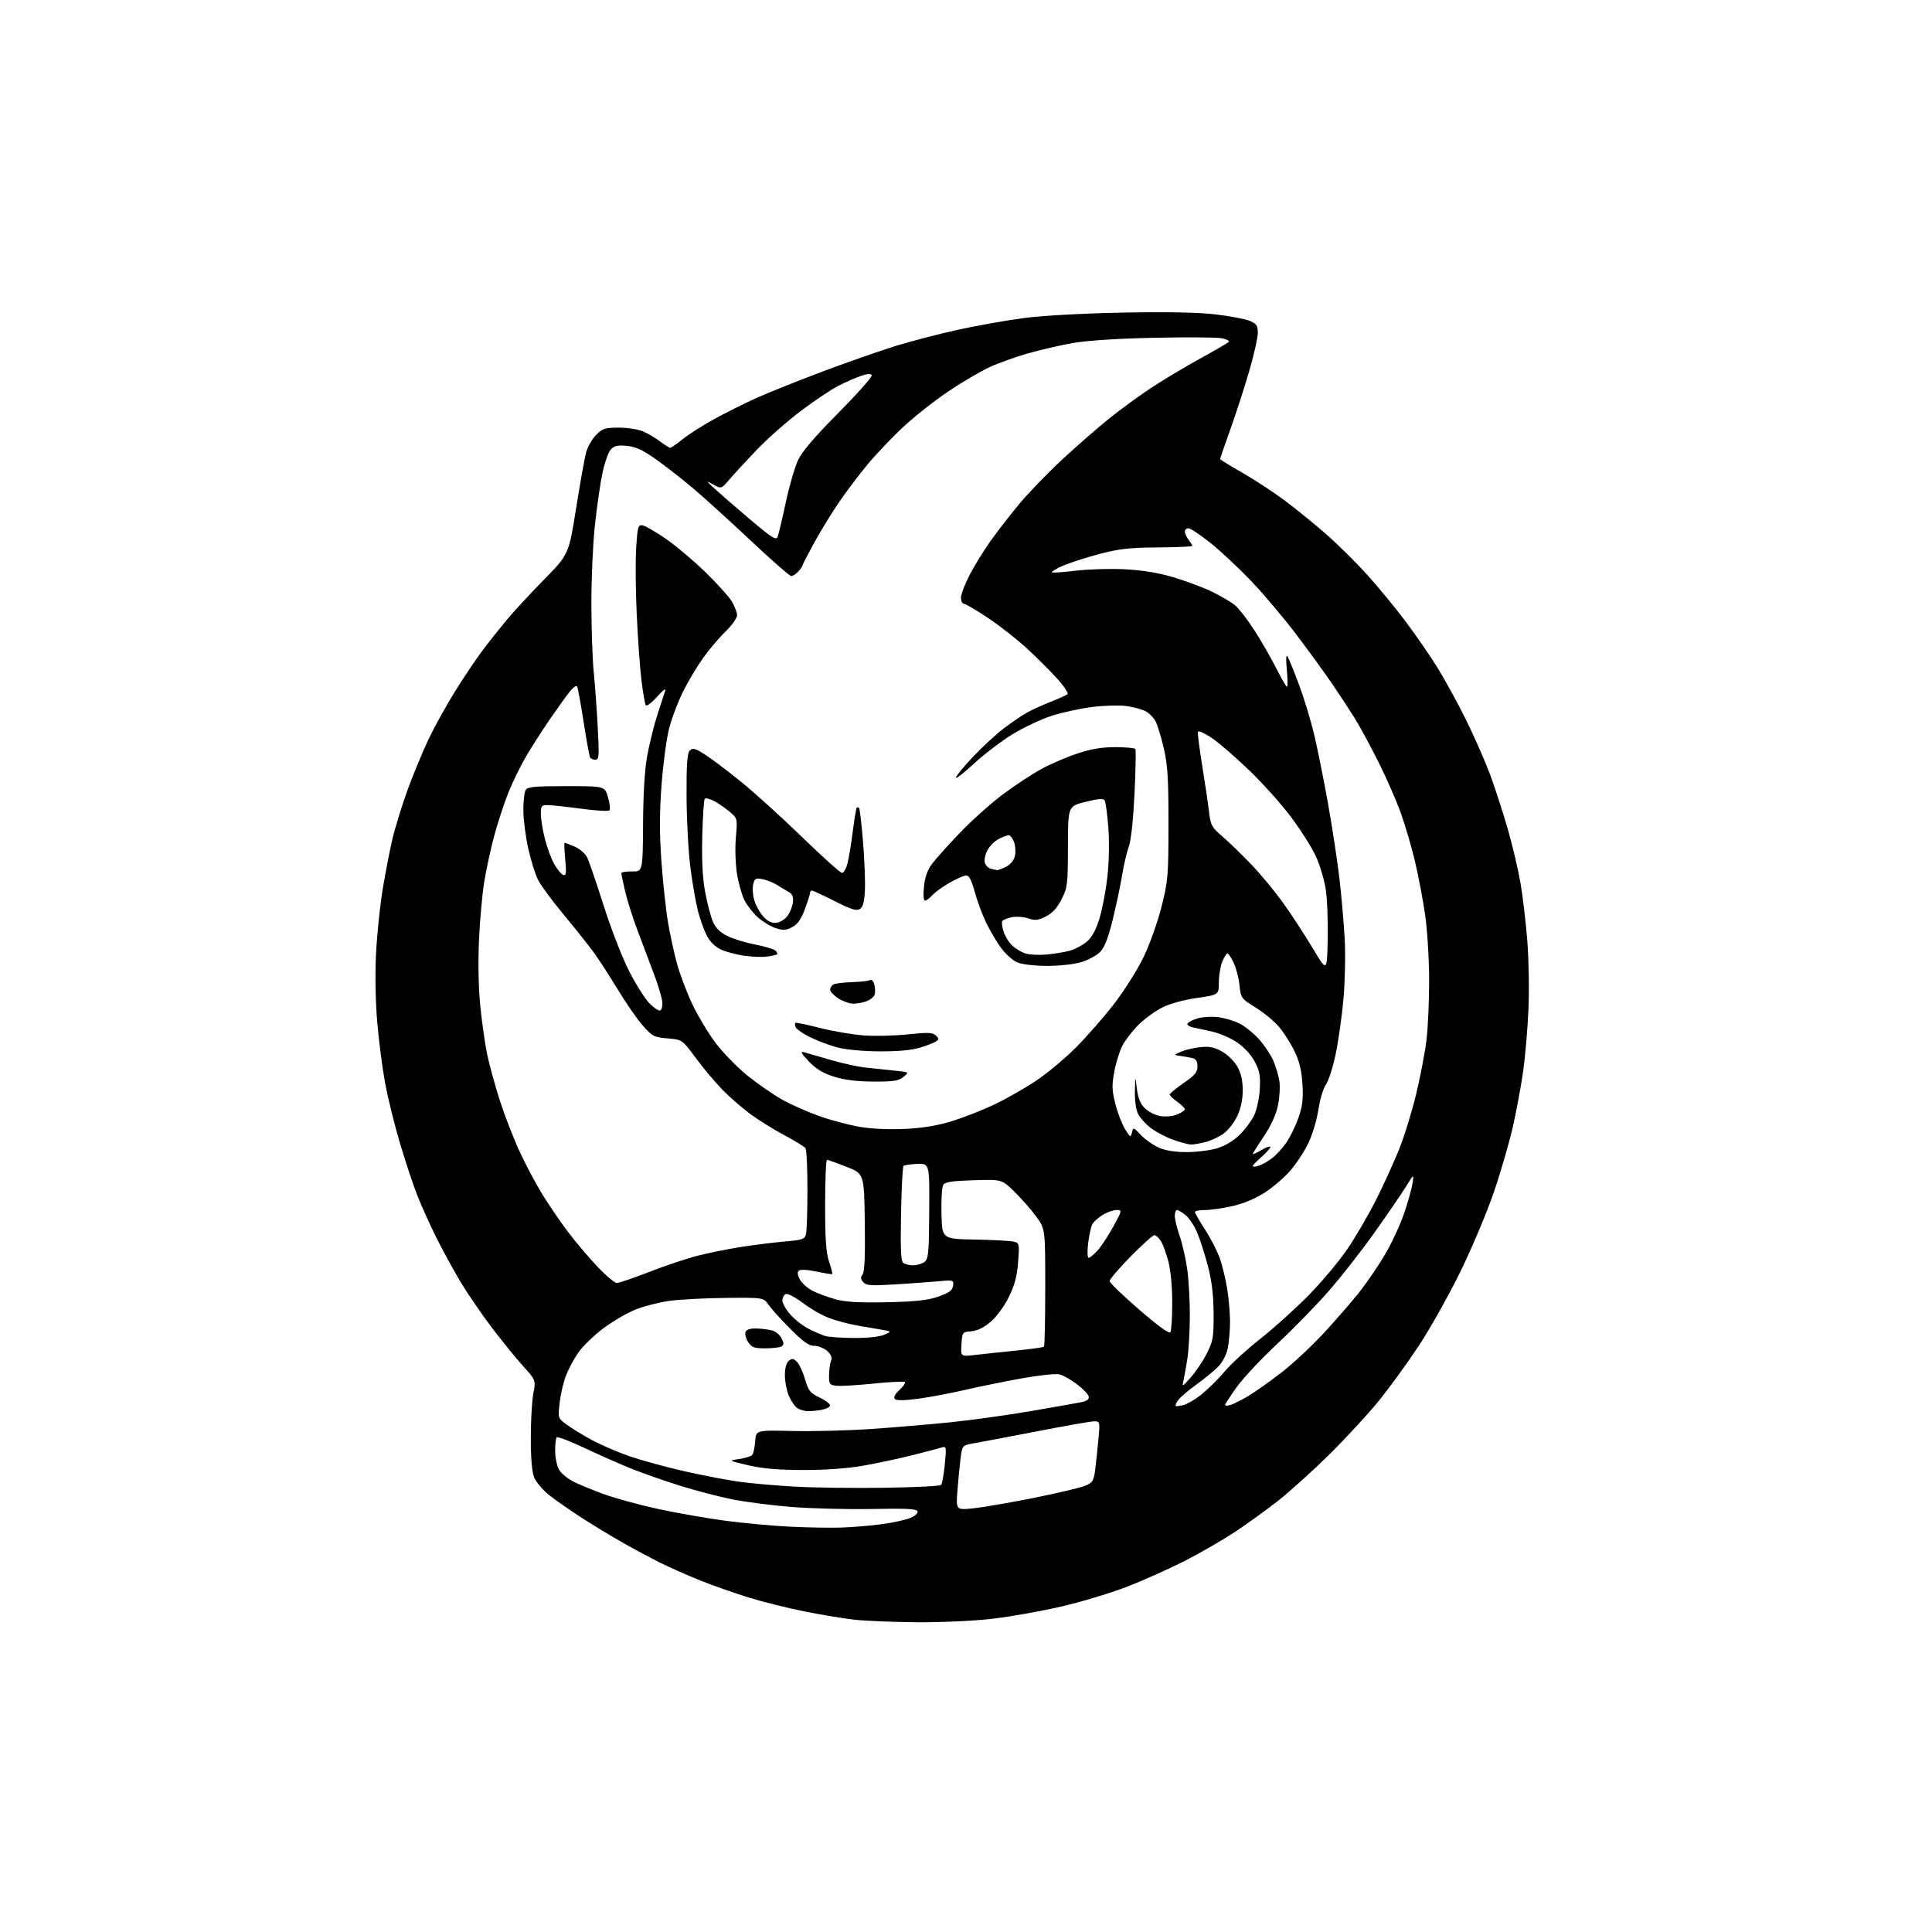 <?xml version="1.0" encoding="UTF-8" standalone="no"?>
<svg 
  version="1.1" 
  xmlns="http://www.w3.org/2000/svg" 
  xmlns:xlink="http://www.w3.org/1999/xlink" 
  xmlns:svg="http://www.w3.org/2000/svg"
  xmlns:rdf="http://www.w3.org/1999/02/22-rdf-syntax-ns#"
  xmlns:cc="http://creativecommons.org/ns#"
  xmlns:dc="http://purl.org/dc/elements/1.1/"
  viewBox="0 0 768 768"
  width="768"
  height="768"
>
<style>svg {background-color: white; }</style>"
<path stroke="none" fill="black" fill-rule="evenodd" d="M364.50,644.87C355.15,644.80 343.90,644.33 339.50,643.84C335.10,643.34 326.10,641.84 319.50,640.51C312.90,639.17 303.05,636.71 297.61,635.04C292.18,633.36 283.63,630.36 278.61,628.36C273.60,626.37 266.35,623.16 262.50,621.24C258.65,619.31 251.90,615.70 247.50,613.21C243.10,610.72 235.68,606.21 231.00,603.20C226.32,600.18 220.53,596.13 218.13,594.19C215.73,592.25 213.14,589.18 212.38,587.37C211.46,585.16 211.00,579.95 211.00,571.67C211.00,564.85 211.45,556.88 212.01,553.96C213.01,548.66 213.01,548.66 207.97,543.08C205.19,540.01 199.62,533.16 195.59,527.85C191.56,522.54 186.00,514.44 183.24,509.85C180.48,505.26 176.14,497.34 173.60,492.25C171.06,487.16 167.66,479.67 166.04,475.60C164.43,471.54 161.30,462.20 159.11,454.86C156.91,447.51 154.20,436.55 153.08,430.50C151.97,424.45 150.55,413.43 149.93,406.00C149.25,397.98 149.07,387.02 149.48,379.00C149.86,371.57 151.03,360.28 152.06,353.89C153.10,347.51 154.85,338.42 155.95,333.70C157.06,328.97 159.82,320.02 162.09,313.80C164.36,307.59 168.16,298.45 170.53,293.50C172.90,288.55 177.65,280.00 181.09,274.50C184.53,269.00 189.38,261.80 191.86,258.50C194.34,255.20 198.62,249.80 201.36,246.50C204.11,243.20 210.80,235.97 216.23,230.43C226.11,220.35 226.11,220.35 229.03,201.93C230.63,191.79 232.45,181.74 233.06,179.58C233.68,177.42 235.46,174.38 237.02,172.83C239.51,170.34 240.58,170.00 245.96,170.00C249.32,170.00 253.62,170.65 255.53,171.45C257.44,172.25 260.50,174.05 262.34,175.45C264.18,176.85 266.02,178.00 266.43,178.00C266.83,178.00 269.04,176.47 271.33,174.61C273.62,172.75 279.27,169.14 283.89,166.60C288.50,164.06 296.15,160.25 300.89,158.12C305.62,156.00 317.48,151.27 327.22,147.60C336.97,143.94 350.02,139.38 356.22,137.47C362.43,135.56 373.57,132.67 381.00,131.04C388.43,129.41 400.12,127.34 407.00,126.44C414.46,125.45 430.22,124.58 446.11,124.27C463.74,123.93 476.21,124.16 483.09,124.96C488.80,125.63 494.94,126.78 496.73,127.53C499.53,128.70 500.00,129.40 500.00,132.36C500.00,134.26 498.44,141.15 496.54,147.66C494.64,154.17 491.27,164.58 489.04,170.80C486.82,177.01 485.00,182.26 485.00,182.47C485.00,182.68 488.95,185.11 493.78,187.88C498.61,190.64 506.15,195.57 510.53,198.84C514.92,202.10 522.38,208.16 527.12,212.30C531.85,216.45 539.32,223.84 543.71,228.74C548.10,233.63 554.87,241.88 558.77,247.07C562.66,252.26 568.25,260.34 571.18,265.02C574.12,269.71 579.31,279.16 582.71,286.02C586.11,292.89 590.51,302.92 592.49,308.33C594.47,313.73 597.60,323.41 599.44,329.83C601.28,336.25 603.52,345.77 604.42,351.00C605.32,356.23 606.54,366.57 607.13,374.00C607.72,381.43 607.93,393.75 607.58,401.39C607.24,409.02 606.30,419.96 605.50,425.69C604.69,431.42 602.87,441.28 601.46,447.60C600.04,453.91 596.63,465.69 593.87,473.78C591.12,481.86 585.11,496.13 580.53,505.49C575.95,514.84 568.54,528.05 564.08,534.84C559.61,541.62 552.43,551.52 548.11,556.84C543.80,562.15 534.92,571.77 528.39,578.22C521.85,584.66 512.67,592.95 508.00,596.63C503.32,600.30 495.60,605.88 490.84,609.02C486.08,612.16 477.23,617.27 471.16,620.37C465.09,623.48 454.87,628.07 448.44,630.59C442.01,633.10 430.19,636.69 422.18,638.56C414.16,640.43 401.73,642.64 394.55,643.48C387.09,644.35 374.21,644.94 364.50,644.87zM334.50,607.23C338.90,607.08 346.10,606.48 350.50,605.89C354.90,605.30 360.00,604.19 361.84,603.42C363.72,602.64 364.99,601.48 364.75,600.76C364.41,599.79 360.29,599.58 346.91,599.84C337.33,600.03 322.99,599.68 315.03,599.07C307.07,598.45 296.19,597.06 290.84,595.97C285.49,594.88 276.26,592.46 270.31,590.59C264.36,588.72 255.90,585.77 251.50,584.03C247.10,582.28 238.66,578.57 232.74,575.77C226.83,572.97 221.68,570.99 221.30,571.36C220.93,571.74 220.65,574.29 220.69,577.02C220.74,579.82 221.48,583.09 222.40,584.49C223.30,585.85 225.79,587.87 227.95,588.97C230.10,590.07 235.55,592.32 240.06,593.96C244.57,595.61 254.39,598.28 261.88,599.89C269.37,601.50 281.35,603.60 288.50,604.54C295.65,605.49 307.12,606.54 314.00,606.88C320.88,607.22 330.10,607.38 334.50,607.23zM386.75,599.60C390.46,599.23 401.27,597.37 410.77,595.47C420.27,593.57 429.54,591.38 431.37,590.62C434.34,589.38 434.78,588.68 435.34,584.36C435.69,581.69 436.27,576.24 436.63,572.25C437.28,565.13 437.25,565.00 434.95,565.00C433.66,565.00 423.59,566.76 412.56,568.91C401.53,571.05 390.26,573.19 387.51,573.66C382.53,574.51 382.53,574.51 381.87,579.51C381.51,582.25 380.94,588.05 380.61,592.39C380.00,600.28 380.00,600.28 386.75,599.60zM351.40,591.41C363.45,591.24 373.65,590.74 374.08,590.30C374.50,589.86 375.17,586.19 375.57,582.14C376.25,575.09 376.19,574.80 374.29,575.41C373.20,575.75 368.08,577.11 362.90,578.41C357.73,579.72 349.00,581.59 343.50,582.57C337.04,583.72 328.54,584.35 319.50,584.34C309.42,584.34 303.26,583.82 297.50,582.48C289.50,580.62 289.50,580.62 293.77,579.99C296.12,579.64 298.45,578.94 298.96,578.43C299.46,577.92 300.01,575.48 300.19,573.00C300.50,568.50 300.50,568.50 315.00,568.84C322.98,569.03 336.93,568.68 346.00,568.06C355.07,567.44 369.25,566.25 377.50,565.41C385.75,564.58 400.15,562.58 409.50,560.98C418.85,559.38 427.98,557.77 429.80,557.40C432.05,556.94 433.00,556.24 432.79,555.16C432.63,554.30 430.55,552.11 428.17,550.30C425.79,548.48 422.66,546.70 421.21,546.34C419.76,545.97 412.93,546.70 406.04,547.94C399.14,549.19 389.00,551.26 383.50,552.53C378.00,553.81 369.73,555.37 365.12,556.00C359.56,556.75 356.40,556.80 355.74,556.14C355.08,555.48 355.68,554.27 357.53,552.56C359.06,551.14 360.04,549.71 359.71,549.38C359.38,549.05 353.80,549.32 347.30,549.99C340.81,550.66 334.15,551.05 332.50,550.86C329.71,550.53 329.50,550.22 329.56,546.50C329.60,544.30 329.97,541.76 330.38,540.85C330.89,539.74 330.40,538.52 328.88,537.10C327.64,535.95 325.33,535.00 323.75,535.00C321.53,535.00 319.35,533.46 314.17,528.25C310.48,524.54 306.57,520.22 305.48,518.65C303.50,515.80 303.50,515.80 288.51,515.94C280.26,516.02 270.16,516.55 266.07,517.12C261.97,517.69 255.90,519.25 252.56,520.59C249.23,521.93 243.46,525.31 239.74,528.10C236.02,530.90 231.56,535.23 229.83,537.75C228.10,540.26 225.89,544.41 224.91,546.99C223.94,549.56 222.83,554.37 222.46,557.69C221.78,563.69 221.79,563.74 225.14,566.23C226.99,567.60 231.43,570.33 235.00,572.28C238.57,574.23 245.32,577.16 250.00,578.79C254.68,580.43 264.57,583.14 272.00,584.83C279.43,586.51 289.32,588.41 294.00,589.04C298.68,589.68 308.57,590.54 316.00,590.96C323.43,591.38 339.36,591.59 351.40,591.41zM321.12,560.97C319.68,560.95 317.72,560.34 316.76,559.62C315.80,558.89 314.34,556.67 313.51,554.68C312.68,552.69 312.00,549.08 312.00,546.65C312.00,543.89 312.58,541.76 313.55,540.96C314.83,539.90 315.40,539.96 316.80,541.35C317.74,542.28 319.18,545.39 320.01,548.27C321.34,552.86 322.04,553.74 325.73,555.50C328.04,556.60 329.94,558.01 329.96,558.62C329.98,559.24 328.59,560.03 326.88,560.38C325.16,560.72 322.57,560.99 321.12,560.97zM469.99,558.65C471.76,558.30 475.39,556.18 478.06,553.95C480.72,551.72 484.80,547.63 487.12,544.86C489.44,542.09 495.65,536.42 500.92,532.26C506.19,528.11 514.77,520.38 520.00,515.09C525.23,509.80 532.26,501.43 535.62,496.49C538.99,491.54 544.22,482.55 547.24,476.50C550.26,470.45 554.35,461.43 556.33,456.45C558.32,451.48 561.29,441.80 562.94,434.95C564.59,428.10 566.44,418.45 567.04,413.50C567.65,408.55 568.13,397.66 568.10,389.31C568.07,380.86 567.35,369.32 566.46,363.31C565.58,357.36 563.80,348.00 562.50,342.50C561.20,337.00 558.71,328.45 556.96,323.51C555.21,318.56 551.13,309.24 547.90,302.79C544.66,296.34 540.39,288.47 538.39,285.28C536.39,282.10 532.47,276.12 529.67,272.00C526.86,267.88 520.51,259.12 515.55,252.55C510.59,245.97 502.48,236.33 497.52,231.13C492.56,225.93 485.21,219.04 481.18,215.83C477.16,212.63 473.22,210.00 472.43,210.00C471.65,210.00 471.00,210.59 471.00,211.31C471.00,212.03 471.66,213.49 472.47,214.56C473.28,215.63 473.95,216.72 473.97,217.00C473.98,217.28 467.81,217.55 460.25,217.61C448.89,217.69 444.82,218.16 436.81,220.28C431.48,221.70 424.99,223.79 422.40,224.94C419.81,226.09 417.90,227.24 418.16,227.50C418.43,227.76 422.66,227.47 427.57,226.87C432.48,226.26 441.23,226.00 447.00,226.29C454.03,226.65 460.38,227.68 466.22,229.40C471.01,230.81 477.89,233.37 481.49,235.07C485.09,236.77 489.34,239.26 490.94,240.60C492.53,241.94 496.06,246.51 498.78,250.77C501.51,255.02 505.38,261.76 507.38,265.75C509.39,269.74 511.28,273.00 511.59,273.00C511.90,273.00 511.88,269.96 511.53,266.25C511.12,261.90 511.23,260.03 511.84,261.00C512.35,261.82 514.41,266.90 516.41,272.28C518.42,277.66 521.15,286.68 522.48,292.32C523.81,297.96 526.26,310.21 527.93,319.54C529.59,328.87 531.61,342.12 532.42,349.00C533.22,355.88 534.17,366.68 534.53,373.00C534.88,379.32 534.67,390.08 534.07,396.90C533.47,403.72 532.07,413.62 530.98,418.90C529.88,424.18 528.13,429.66 527.10,431.07C526.05,432.49 524.71,436.95 524.09,441.07C523.46,445.23 521.66,451.18 520.00,454.59C518.36,457.94 515.11,462.86 512.77,465.52C510.43,468.18 505.90,472.04 502.71,474.11C499.13,476.42 494.26,478.46 490.00,479.43C486.21,480.29 481.28,481.00 479.05,481.00C476.82,481.00 475.00,481.36 475.00,481.80C475.00,482.24 476.84,485.43 479.08,488.89C481.33,492.34 483.99,497.55 484.99,500.46C485.99,503.37 487.30,508.93 487.90,512.82C488.51,516.70 488.98,522.50 488.96,525.69C488.93,528.89 488.54,533.44 488.08,535.82C487.59,538.36 486.06,541.37 484.37,543.15C482.79,544.80 478.69,548.17 475.26,550.62C471.83,553.07 468.52,556.03 467.90,557.19C466.84,559.17 466.96,559.26 469.99,558.65zM489.25,558.46C490.49,558.08 493.75,556.42 496.50,554.76C499.25,553.10 505.18,548.87 509.68,545.37C514.18,541.87 521.69,534.84 526.38,529.75C531.07,524.66 537.30,517.49 540.23,513.81C543.15,510.13 547.71,503.49 550.35,499.04C553.00,494.59 556.45,487.25 558.01,482.73C559.58,478.20 561.14,472.70 561.48,470.50C562.11,466.50 562.11,466.50 558.81,471.82C556.99,474.75 551.33,483.01 546.22,490.19C541.12,497.36 532.95,507.79 528.06,513.36C523.17,518.94 514.00,528.33 507.69,534.23C501.37,540.13 494.13,547.86 491.60,551.41C489.07,554.96 487.00,558.15 487.00,558.50C487.00,558.85 488.01,558.83 489.25,558.46zM473.40,547.50C475.36,545.30 478.22,541.02 479.74,538.00C482.25,532.99 482.49,531.56 482.42,522.00C482.36,514.56 481.69,509.04 480.11,503.05C478.88,498.40 476.95,492.42 475.80,489.76C474.66,487.10 472.60,484.04 471.23,482.96C469.85,481.88 468.34,481.00 467.87,481.00C467.39,481.00 467.00,482.05 467.00,483.34C467.00,484.63 467.88,488.23 468.95,491.35C470.02,494.46 471.37,500.41 471.95,504.58C472.53,508.74 472.99,516.95 472.98,522.82C472.97,528.70 472.56,536.20 472.08,539.50C471.59,542.80 470.88,546.85 470.51,548.50C469.82,551.50 469.82,551.50 473.40,547.50zM387.69,538.60C390.89,538.23 398.23,537.45 404.00,536.87C409.77,536.29 414.73,535.59 415.00,535.32C415.27,535.05 415.50,524.39 415.50,511.64C415.50,488.45 415.50,488.45 411.82,483.47C409.80,480.74 405.92,476.32 403.19,473.66C398.25,468.82 398.25,468.82 387.08,469.16C378.54,469.42 375.70,469.85 374.96,471.00C374.43,471.82 374.11,477.00 374.25,482.50C374.50,492.50 374.50,492.50 387.50,492.74C394.65,492.88 401.58,493.24 402.89,493.55C405.22,494.09 405.27,494.31 404.71,501.70C404.28,507.36 403.34,510.89 401.02,515.60C399.24,519.22 396.17,523.41 393.84,525.40C391.14,527.72 388.54,529.00 386.13,529.20C382.54,529.50 382.50,529.56 382.19,534.39C381.88,539.29 381.88,539.29 387.69,538.60zM304.27,535.98C299.80,536.00 298.81,535.64 297.41,533.51C296.51,532.14 296.04,530.34 296.36,529.51C296.74,528.50 298.20,528.03 300.72,528.10C302.80,528.15 305.62,528.51 306.99,528.89C308.36,529.27 310.03,530.68 310.69,532.01C311.64,533.90 311.64,534.61 310.70,535.21C310.04,535.63 307.15,535.98 304.27,535.98zM339.50,531.87C344.88,531.89 349.71,531.38 351.50,530.59C354.50,529.26 354.50,529.26 350.50,528.59C348.30,528.22 343.82,527.45 340.55,526.87C337.27,526.29 332.32,524.96 329.55,523.92C326.77,522.87 322.09,520.18 319.14,517.94C316.20,515.70 313.16,514.11 312.39,514.40C311.63,514.70 311.00,515.84 311.00,516.93C311.00,518.03 312.42,520.55 314.16,522.52C315.89,524.50 319.15,527.06 321.41,528.21C323.66,529.36 326.62,530.65 328.00,531.06C329.38,531.48 334.55,531.85 339.50,531.87zM465.23,529.60C465.64,528.99 465.98,523.76 465.98,517.96C465.99,511.62 465.38,505.05 464.45,501.46C463.60,498.18 462.24,494.49 461.43,493.25C460.62,492.01 459.47,491.00 458.87,491.00C458.27,491.00 454.01,494.84 449.39,499.52C444.78,504.21 441.04,508.60 441.09,509.27C441.13,509.95 446.42,515.04 452.84,520.60C460.16,526.94 464.77,530.29 465.23,529.60zM352.50,517.66C364.09,517.41 368.75,516.90 373.00,515.42C377.34,513.90 378.57,513.00 378.84,511.13C379.17,508.78 379.10,508.76 372.34,509.38C368.58,509.72 360.76,510.28 354.97,510.62C345.99,511.15 344.25,511.00 343.10,509.62C342.08,508.39 342.03,507.67 342.90,506.62C343.69,505.66 343.96,499.32 343.77,485.90C343.50,466.55 343.50,466.55 336.50,463.82C332.65,462.31 329.16,461.06 328.75,461.04C328.34,461.02 328.00,469.08 328.00,478.97C328.00,492.67 328.37,498.03 329.57,501.56C330.44,504.11 331.00,506.31 330.82,506.45C330.64,506.60 327.80,506.15 324.50,505.46C320.78,504.68 318.13,504.56 317.51,505.14C316.87,505.75 317.05,506.98 318.01,508.69C318.83,510.14 321.07,512.13 323.00,513.12C324.93,514.11 328.98,515.61 332.00,516.45C336.10,517.58 341.32,517.89 352.50,517.66zM245.20,510.00C246.10,510.00 251.93,508.01 258.16,505.58C264.40,503.14 273.10,500.24 277.51,499.12C281.91,498.00 289.78,496.42 295.01,495.62C300.23,494.81 307.94,493.86 312.15,493.50C318.88,492.93 319.88,492.59 320.39,490.67C320.71,489.48 320.97,481.52 320.97,473.00C320.97,464.48 320.64,457.02 320.23,456.44C319.83,455.85 316.03,453.52 311.80,451.26C307.56,448.99 301.49,445.22 298.30,442.87C295.11,440.53 290.15,436.21 287.28,433.29C284.40,430.36 279.61,424.66 276.62,420.61C271.18,413.26 271.18,413.26 265.38,412.78C259.98,412.33 259.30,411.98 255.54,407.71C253.32,405.19 248.82,398.71 245.55,393.31C242.28,387.91 237.95,381.24 235.93,378.47C233.91,375.70 228.59,369.02 224.10,363.62C219.61,358.22 215.03,352.01 213.91,349.82C212.79,347.63 211.02,341.94 209.96,337.17C208.91,332.40 208.04,325.57 208.04,322.00C208.03,318.43 208.46,314.82 208.98,314.00C209.75,312.77 212.70,312.50 225.17,312.50C240.41,312.50 240.41,312.50 241.70,316.95C242.41,319.40 242.66,321.74 242.25,322.15C241.84,322.55 236.78,322.25 231.00,321.47C225.22,320.70 219.26,320.05 217.75,320.03C215.26,320.00 215.00,320.34 215.00,323.54C215.00,325.49 215.71,329.91 216.58,333.36C217.44,336.81 219.13,341.37 220.33,343.49C221.52,345.61 223.13,347.55 223.91,347.81C225.06,348.19 225.20,347.08 224.69,341.64C224.35,337.99 224.23,335.00 224.42,335.00C224.60,335.00 226.37,335.68 228.35,336.50C230.33,337.33 232.58,339.24 233.35,340.75C234.12,342.26 237.10,350.93 239.97,360.00C242.85,369.09 247.39,380.79 250.09,386.05C252.78,391.30 256.40,397.05 258.14,398.83C259.88,400.61 261.80,401.89 262.40,401.67C263.01,401.46 263.40,399.98 263.29,398.39C263.17,396.80 261.72,391.90 260.07,387.50C258.42,383.10 255.47,375.29 253.53,370.14C251.58,364.99 249.32,357.88 248.50,354.33C247.67,350.78 247.00,347.53 247.00,347.10C247.00,346.68 248.91,346.37 251.25,346.41C255.50,346.50 255.50,346.50 255.63,327.50C255.71,314.76 256.28,305.70 257.36,300.00C258.24,295.32 260.04,288.12 261.35,284.00C262.67,279.88 264.07,275.60 264.46,274.50C264.86,273.40 263.41,274.48 261.25,276.91C259.09,279.34 257.04,280.88 256.71,280.34C256.37,279.80 255.60,275.36 255.00,270.49C254.39,265.61 253.54,253.72 253.10,244.06C252.65,234.40 252.57,222.45 252.90,217.50C253.45,209.25 253.66,208.53 255.47,208.85C256.56,209.04 260.72,211.45 264.72,214.21C268.71,216.98 275.76,222.92 280.38,227.41C285.00,231.91 289.73,237.14 290.88,239.04C292.04,240.94 292.99,243.42 293.00,244.54C293.00,245.66 290.93,248.59 288.41,251.04C285.88,253.49 281.89,258.20 279.53,261.50C277.16,264.80 273.57,270.81 271.55,274.86C269.52,278.91 267.00,285.58 265.96,289.67C264.91,293.76 263.56,303.98 262.95,312.39C262.13,323.65 262.13,331.69 262.97,342.97C263.59,351.39 264.76,362.15 265.58,366.89C266.39,371.63 267.97,378.87 269.09,382.98C270.21,387.10 272.91,394.27 275.09,398.93C277.27,403.59 281.48,410.61 284.43,414.54C287.39,418.47 293.16,424.38 297.25,427.67C301.34,430.96 307.57,435.26 311.09,437.22C314.62,439.18 321.33,442.14 326.02,443.79C330.70,445.43 338.03,447.34 342.30,448.03C346.98,448.79 354.12,449.07 360.28,448.73C367.38,448.35 373.10,447.36 379.00,445.49C383.68,444.00 391.10,441.06 395.50,438.96C399.90,436.85 407.10,432.76 411.50,429.86C415.90,426.96 423.12,420.97 427.55,416.55C431.97,412.12 438.86,404.25 442.86,399.06C446.86,393.87 452.12,385.55 454.54,380.56C456.97,375.55 460.18,366.58 461.71,360.50C464.32,350.14 464.48,348.21 464.49,327.50C464.50,309.53 464.16,304.03 462.64,297.50C461.61,293.10 460.14,288.27 459.37,286.77C458.60,285.26 456.74,283.41 455.23,282.65C453.73,281.89 450.25,280.98 447.49,280.63C444.74,280.28 438.74,280.46 434.16,281.04C429.59,281.61 422.39,283.17 418.17,284.51C413.95,285.85 406.88,289.17 402.45,291.90C398.02,294.63 391.16,299.86 387.20,303.52C383.24,307.19 380.00,309.70 380.00,309.11C380.00,308.52 383.03,304.82 386.74,300.89C390.45,296.96 395.96,291.87 398.99,289.57C402.02,287.27 406.07,284.49 408.00,283.40C409.93,282.30 414.20,280.34 417.50,279.04C420.80,277.75 423.88,276.36 424.34,275.95C424.80,275.55 422.91,272.71 420.13,269.64C417.35,266.57 411.89,261.14 408.00,257.57C404.11,254.00 397.18,248.59 392.60,245.54C388.02,242.49 383.76,240.00 383.14,240.00C382.51,240.00 382.00,238.91 382.00,237.57C382.00,236.24 383.56,232.16 385.46,228.50C387.37,224.85 391.06,218.85 393.66,215.18C396.26,211.51 401.41,204.86 405.11,200.41C408.80,195.97 416.56,187.93 422.35,182.56C428.15,177.19 436.62,169.81 441.19,166.15C445.76,162.49 453.32,156.98 458.00,153.92C462.68,150.85 471.23,145.74 477.00,142.57C482.77,139.40 487.90,136.43 488.38,135.97C488.86,135.51 487.62,134.83 485.61,134.45C483.60,134.08 471.50,133.99 458.73,134.27C444.28,134.58 432.09,135.37 426.47,136.36C421.50,137.23 413.40,139.10 408.47,140.52C403.54,141.93 396.68,144.40 393.24,146.00C389.80,147.60 382.60,151.83 377.24,155.41C371.88,158.99 363.82,165.32 359.33,169.47C354.84,173.62 348.28,180.50 344.76,184.76C341.24,189.01 336.07,195.88 333.27,200.00C330.47,204.12 326.12,211.27 323.59,215.87C321.07,220.48 319.00,224.49 319.00,224.79C319.00,225.10 318.26,226.17 317.35,227.17C316.43,228.18 315.18,229.00 314.55,229.00C313.92,229.00 306.68,222.67 298.46,214.93C290.23,207.19 279.90,197.82 275.50,194.10C271.10,190.38 264.42,185.17 260.65,182.51C255.47,178.86 252.68,177.58 249.15,177.24C245.47,176.89 244.14,177.19 242.78,178.69C241.83,179.74 240.35,183.95 239.48,188.05C238.61,192.15 237.26,201.57 236.46,209.00C235.67,216.43 235.05,230.60 235.08,240.50C235.11,250.40 235.55,262.55 236.04,267.50C236.54,272.45 237.25,282.24 237.62,289.25C238.22,300.53 238.12,302.00 236.71,302.00C235.83,302.00 234.88,301.62 234.59,301.15C234.30,300.68 233.14,294.32 232.00,287.00C230.86,279.68 229.70,273.32 229.40,272.85C229.11,272.38 227.87,273.23 226.63,274.75C225.40,276.26 221.90,281.10 218.87,285.50C215.83,289.90 211.49,296.65 209.23,300.50C206.96,304.35 203.74,310.94 202.06,315.14C200.39,319.35 197.88,327.00 196.49,332.14C195.10,337.29 193.31,345.54 192.50,350.47C191.69,355.40 190.74,365.98 190.39,373.97C190.01,382.73 190.22,393.07 190.93,400.00C191.57,406.32 192.79,414.88 193.63,419.00C194.48,423.12 196.76,431.45 198.70,437.50C200.65,443.55 204.23,452.76 206.66,457.98C209.09,463.19 213.16,470.84 215.72,474.98C218.27,479.11 222.74,485.65 225.64,489.50C228.54,493.35 233.76,499.54 237.24,503.25C240.72,506.96 244.31,510.00 245.20,510.00zM363.06,502.98C364.47,502.99 366.44,502.40 367.43,501.67C369.07,500.47 369.26,498.47 369.38,481.42C369.50,462.50 369.50,462.50 364.66,462.67C362.00,462.76 359.53,463.14 359.16,463.50C358.80,463.86 358.35,472.51 358.17,482.72C357.91,497.37 358.12,501.46 359.17,502.13C359.90,502.59 361.65,502.98 363.06,502.98zM432.74,500.00C433.23,500.00 434.77,498.76 436.18,497.25C437.58,495.74 440.41,491.46 442.45,487.75C446.13,481.07 446.15,481.00 443.84,481.00C442.55,481.01 440.07,481.88 438.31,482.95C436.56,484.02 434.71,485.70 434.19,486.70C433.67,487.69 432.94,491.09 432.55,494.25C432.17,497.44 432.25,500.00 432.74,500.00zM500.25,463.45C501.49,463.08 503.87,461.75 505.54,460.50C507.21,459.25 509.80,456.45 511.30,454.29C512.80,452.12 514.97,447.69 516.12,444.43C517.77,439.76 518.11,436.91 517.75,431.00C517.42,425.59 516.53,421.92 514.58,417.85C513.08,414.74 510.29,410.36 508.37,408.12C506.46,405.89 502.28,402.44 499.08,400.47C493.40,396.96 493.26,396.76 492.73,391.68C492.44,388.82 491.39,384.79 490.41,382.74C489.43,380.68 488.32,379.00 487.94,379.00C487.55,379.00 486.63,380.46 485.88,382.25C485.14,384.04 484.52,387.74 484.51,390.48C484.50,395.46 484.50,395.46 475.76,396.71C470.46,397.47 465.01,398.97 461.92,400.54C459.12,401.96 454.87,405.08 452.48,407.47C450.09,409.85 447.23,413.59 446.12,415.77C445.01,417.94 443.57,422.60 442.93,426.11C441.94,431.50 442.01,433.51 443.40,438.92C444.30,442.45 446.03,446.93 447.24,448.88C449.28,452.20 449.46,452.28 449.96,450.20C450.49,448.03 450.57,448.06 453.48,451.14C455.11,452.88 458.26,455.12 460.48,456.13C463.14,457.34 466.90,457.96 471.57,457.98C475.46,457.99 480.92,457.32 483.70,456.50C486.84,455.56 490.25,453.55 492.67,451.20C494.82,449.12 497.44,445.63 498.49,443.46C499.56,441.25 500.57,436.63 500.78,433.00C501.09,427.61 500.75,425.73 498.77,422.00C497.33,419.28 494.55,416.26 491.75,414.36C489.20,412.64 484.73,410.70 481.81,410.06C478.89,409.41 475.49,408.68 474.25,408.42C473.01,408.17 472.00,407.56 472.00,407.06C472.00,406.56 473.64,405.61 475.64,404.95C477.68,404.28 481.38,404.00 484.07,404.32C486.71,404.63 490.61,405.78 492.75,406.87C494.89,407.96 498.34,410.75 500.43,413.06C502.52,415.37 505.05,419.13 506.07,421.42C507.08,423.71 508.20,427.41 508.56,429.64C508.91,431.87 508.67,436.25 508.02,439.38C507.26,443.07 505.28,447.41 502.42,451.67C499.99,455.30 498.00,458.47 498.00,458.73C498.00,458.99 499.57,458.27 501.50,457.13C503.43,456.00 505.00,455.46 505.00,455.93C505.00,456.40 503.43,458.18 501.50,459.87C499.57,461.56 498.00,463.21 498.00,463.54C498.00,463.87 499.01,463.83 500.25,463.45zM473.50,454.96C472.40,454.94 469.16,454.09 466.31,453.06C463.45,452.03 459.49,449.95 457.50,448.43C455.51,446.91 453.23,444.42 452.44,442.89C451.57,441.21 451.06,437.59 451.14,433.80C451.28,427.50 451.28,427.50 451.92,432.76C452.37,436.48 453.29,438.75 455.08,440.54C456.47,441.93 459.26,443.33 461.29,443.66C463.38,444.00 466.27,443.72 467.98,443.01C469.64,442.32 471.00,441.39 471.00,440.95C471.00,440.50 469.65,439.17 468.00,438.00C466.35,436.83 465.00,435.52 465.00,435.10C465.00,434.68 467.48,432.63 470.50,430.54C475.00,427.44 476.00,426.24 476.00,423.90C476.00,421.74 475.44,420.92 473.75,420.55C472.51,420.28 470.38,419.90 469.00,419.71C466.50,419.36 466.50,419.36 469.50,418.05C471.15,417.34 474.59,416.53 477.15,416.26C480.76,415.88 482.71,416.27 485.79,418.00C487.97,419.23 490.72,421.93 491.88,424.00C493.34,426.60 494.00,429.52 494.00,433.40C494.00,437.05 493.25,440.61 491.87,443.56C490.69,446.06 488.33,449.16 486.62,450.45C484.90,451.75 481.70,453.30 479.50,453.90C477.30,454.50 474.60,454.98 473.50,454.96zM347.14,429.94C340.56,429.91 335.59,429.28 331.49,427.98C327.16,426.61 324.36,424.91 321.49,421.90C318.57,418.84 318.03,417.87 319.50,418.25C320.60,418.54 325.33,419.90 330.01,421.28C334.69,422.67 341.10,424.07 344.26,424.40C347.42,424.73 352.58,425.27 355.73,425.60C361.47,426.20 361.47,426.20 359.12,428.10C357.17,429.68 355.17,429.99 347.14,429.94zM349.57,417.93C343.26,417.90 336.13,417.24 333.00,416.41C329.98,415.61 325.10,413.79 322.18,412.36C319.25,410.94 316.61,409.14 316.30,408.35C316.00,407.56 315.92,406.76 316.13,406.57C316.33,406.38 320.74,407.31 325.93,408.62C331.12,409.94 338.99,411.28 343.43,411.60C347.87,411.92 355.77,411.73 361.00,411.17C368.95,410.33 370.75,410.40 372.00,411.62C373.33,412.91 373.33,413.18 372.00,414.04C371.18,414.57 368.28,415.68 365.57,416.50C362.39,417.47 356.71,417.98 349.57,417.93zM339.18,398.98C337.71,398.97 335.04,398.03 333.25,396.88C331.46,395.74 330.00,394.20 330.00,393.46C330.00,392.72 330.55,391.78 331.22,391.37C331.89,390.95 335.22,390.53 338.63,390.42C342.04,390.31 345.31,389.93 345.89,389.57C346.48,389.20 347.22,390.03 347.58,391.46C347.93,392.85 347.95,394.68 347.63,395.51C347.31,396.35 345.89,397.47 344.46,398.02C343.04,398.56 340.66,398.99 339.18,398.98zM527.78,373.47C527.94,366.34 527.59,357.35 527.00,353.50C526.41,349.65 524.60,343.66 522.99,340.19C521.37,336.72 516.92,329.72 513.10,324.64C509.28,319.55 501.73,311.14 496.31,305.95C490.90,300.75 484.23,295.02 481.50,293.21C478.77,291.40 476.38,290.36 476.20,290.91C476.01,291.46 476.77,297.45 477.87,304.21C478.97,310.97 480.19,319.20 480.58,322.50C481.23,328.04 481.63,328.80 485.89,332.48C488.43,334.66 493.55,339.61 497.27,343.48C501.00,347.34 506.78,354.32 510.12,359.00C513.46,363.68 518.74,371.76 521.85,376.97C527.50,386.44 527.50,386.44 527.78,373.47zM416.07,383.96C411.05,383.94 406.18,383.35 404.31,382.53C402.55,381.77 399.69,379.20 397.94,376.82C396.19,374.45 393.51,369.89 391.98,366.71C390.45,363.52 388.41,358.01 387.45,354.46C386.22,349.92 385.23,348.00 384.10,348.01C383.22,348.01 380.25,349.31 377.50,350.89C374.75,352.47 371.64,354.72 370.60,355.88C369.55,357.05 368.25,358.00 367.71,358.00C367.11,358.00 366.95,355.81 367.30,352.43C367.70,348.49 368.69,345.78 370.66,343.18C372.20,341.16 377.25,335.55 381.89,330.73C386.53,325.91 394.19,319.09 398.91,315.58C403.64,312.08 410.43,307.61 414.00,305.67C417.57,303.72 423.95,300.97 428.18,299.56C433.69,297.72 437.97,297.00 443.37,297.00C447.50,297.00 451.09,297.34 451.34,297.75C451.59,298.16 451.43,306.15 450.99,315.50C450.49,325.90 449.61,334.05 448.72,336.50C447.92,338.70 446.71,343.88 446.04,348.00C445.36,352.13 443.68,360.10 442.29,365.73C440.46,373.13 439.06,376.66 437.24,378.49C435.86,379.87 432.45,381.68 429.68,382.50C426.84,383.34 420.89,383.98 416.07,383.96zM305.00,380.24C303.07,380.52 298.90,380.37 295.72,379.91C292.54,379.44 288.35,378.31 286.42,377.39C284.25,376.36 282.15,374.26 280.95,371.89C279.87,369.79 278.31,365.46 277.48,362.28C276.65,359.10 275.30,351.39 274.48,345.14C273.66,338.90 272.96,326.12 272.92,316.75C272.87,303.61 273.16,299.41 274.22,298.35C275.37,297.20 276.30,297.44 280.21,299.92C282.76,301.53 289.26,306.45 294.67,310.84C300.08,315.23 311.02,325.16 319.00,332.90C326.98,340.65 334.05,346.99 334.71,346.99C335.38,347.00 336.35,345.31 336.88,343.25C337.41,341.19 338.36,335.46 338.99,330.51C339.62,325.57 340.33,321.34 340.57,321.10C340.81,320.86 341.22,320.89 341.50,321.16C341.77,321.44 342.48,327.48 343.06,334.58C343.65,341.69 343.99,350.38 343.82,353.90C343.58,358.58 343.05,360.58 341.80,361.36C340.47,362.19 338.32,361.52 331.80,358.21C327.23,355.89 323.16,354.00 322.75,354.00C322.34,354.00 322.00,354.43 322.00,354.96C322.00,355.49 321.07,358.42 319.92,361.48C318.41,365.51 317.03,367.45 314.86,368.57C312.42,369.83 311.24,369.90 308.35,368.95C306.41,368.31 303.27,366.42 301.36,364.74C299.45,363.06 297.03,360.01 295.98,357.96C294.93,355.90 293.58,351.14 292.97,347.36C292.34,343.48 292.15,337.20 292.52,332.91C293.18,325.33 293.18,325.33 289.97,322.63C288.20,321.14 285.42,319.24 283.79,318.39C282.15,317.54 280.52,317.15 280.16,317.51C279.80,317.87 279.35,324.59 279.16,332.44C278.93,342.25 279.29,349.20 280.32,354.68C281.15,359.05 282.50,364.27 283.34,366.26C284.38,368.77 286.13,370.54 289.02,372.01C291.31,373.18 296.34,374.74 300.20,375.47C304.05,376.21 307.69,377.29 308.29,377.89C308.88,378.48 309.17,379.14 308.93,379.35C308.69,379.56 306.93,379.96 305.00,380.24zM416.00,379.44C419.02,379.16 423.17,378.49 425.20,377.94C427.24,377.39 430.27,375.80 431.94,374.40C434.04,372.63 435.60,369.81 437.03,365.18C438.17,361.50 439.60,354.00 440.21,348.50C440.86,342.58 441.01,334.60 440.58,328.93C440.17,323.67 439.52,318.84 439.12,318.19C438.58,317.33 436.64,317.47 431.47,318.76C424.54,320.50 424.54,320.50 424.52,336.50C424.50,351.56 424.35,352.79 422.00,357.45C420.25,360.91 418.38,362.96 415.75,364.30C412.64,365.87 411.46,366.01 408.82,365.09C407.07,364.48 404.14,364.26 402.31,364.60C400.48,364.95 398.73,365.63 398.42,366.13C398.11,366.63 398.35,368.54 398.96,370.37C399.56,372.21 401.11,374.70 402.40,375.90C403.69,377.11 406.03,378.52 407.62,379.02C409.20,379.53 412.98,379.71 416.00,379.44zM308.66,366.82C310.11,366.64 312.11,365.38 313.11,364.00C314.10,362.62 315.05,360.17 315.21,358.56C315.42,356.44 314.94,355.31 313.50,354.54C312.40,353.96 310.38,352.74 309.00,351.84C307.62,350.93 305.05,349.90 303.29,349.53C300.40,348.93 300.01,349.13 299.41,351.52C299.04,352.98 299.24,355.87 299.86,357.94C300.48,360.01 302.12,362.92 303.51,364.41C305.27,366.32 306.82,367.04 308.66,366.82zM396.30,345.88C396.74,345.95 398.39,345.33 399.97,344.52C401.72,343.61 403.08,341.93 403.46,340.19C403.80,338.63 403.63,336.14 403.07,334.67C402.51,333.20 401.57,332.00 400.98,332.00C400.38,332.00 398.58,332.68 396.97,333.52C395.35,334.35 393.33,336.40 392.47,338.07C391.60,339.74 391.17,341.95 391.50,342.99C391.82,344.02 392.86,345.07 393.80,345.32C394.73,345.57 395.86,345.82 396.30,345.88zM309.14,213.34C309.53,212.33 310.98,206.21 312.36,199.74C313.74,193.27 315.92,185.74 317.19,183.00C318.80,179.53 323.71,173.77 333.34,164.05C340.95,156.38 346.90,149.65 346.56,149.10C346.17,148.46 344.59,148.58 342.15,149.45C340.07,150.18 336.06,151.95 333.24,153.38C330.43,154.80 323.71,159.31 318.31,163.38C312.92,167.46 305.12,174.33 300.98,178.65C296.85,182.97 291.95,188.27 290.10,190.44C286.73,194.38 286.73,194.38 283.61,192.67C280.50,190.95 280.50,190.95 284.04,194.23C285.99,196.03 292.27,201.48 298.01,206.34C306.95,213.90 308.54,214.91 309.14,213.34z" />

</svg>
